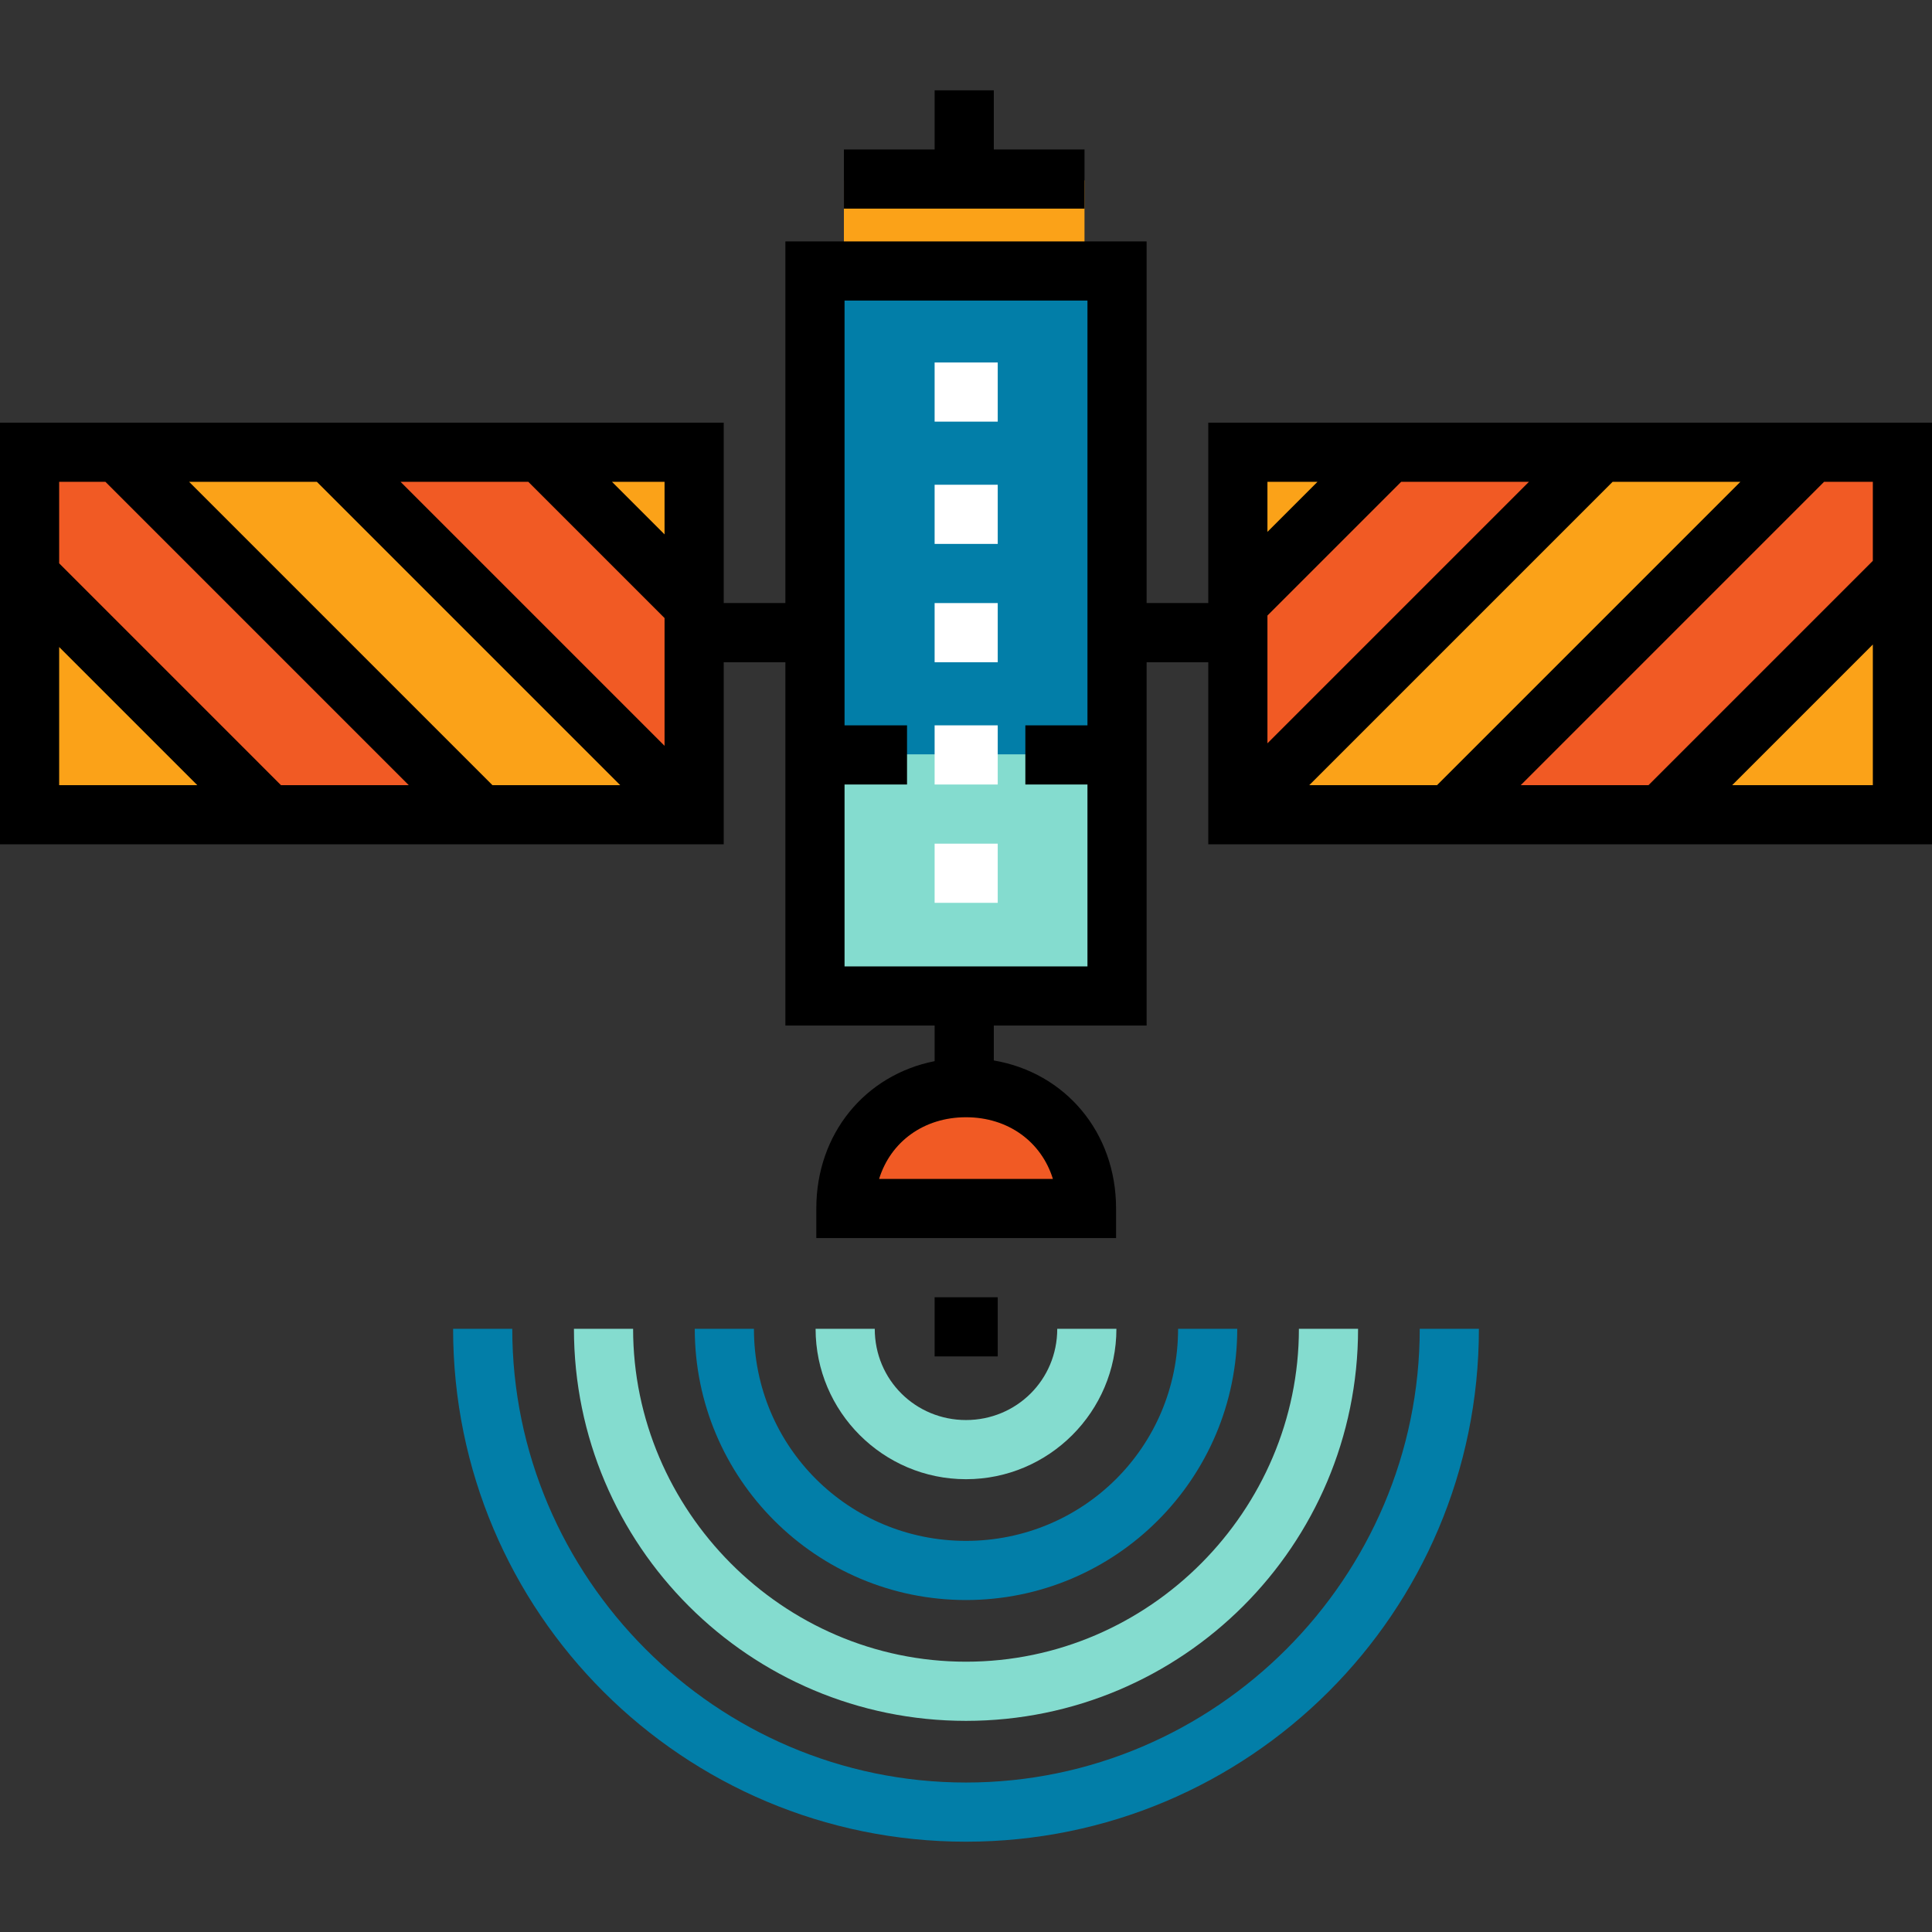 <?xml version="1.0" encoding="iso-8859-1"?>
<!-- Generator: Adobe Illustrator 19.0.0, SVG Export Plug-In . SVG Version: 6.00 Build 0)  -->
<svg version="1.1" id="Layer_1" xmlns="http://www.w3.org/2000/svg" xmlns:xlink="http://www.w3.org/1999/xlink" x="0px" y="0px"
	 viewBox="0 0 512 512" style="enable-background:new 0 0 512 512;" xml:space="preserve">
<rect x="0" y="0" width="512" height="512" fill="#333333" stroke="none"/>
<path style="fill:#F15A24;" d="M288.021,320.787c0-18.815-14.336-32.021-32.021-32.021c-17.685,0-32.021,13.206-32.021,32.021
	H288.021z"/>
<rect x="223.644" y="47.804" style="fill:#FBA218;" width="63.761" height="24.016"/>
<rect x="215.972" y="71.82" style="fill:#027EA8;" width="80.057" height="192.129"/>
<rect x="215.972" y="199.906" style="fill:#84DCCF;" width="80.057" height="64.043"/>
<rect x="328.045" y="119.85" style="fill:#FBA218;" width="176.116" height="96.059"/>
<polygon style="fill:#F15A24;" points="328.047,215.913 424.109,119.851 368.073,119.851 328.047,159.877 "/>
<rect x="7.839" y="119.85" style="fill:#FBA218;" width="176.116" height="96.059"/>
<g>
	<polygon style="fill:#F15A24;" points="71.88,215.913 7.839,151.872 7.839,119.851 31.854,119.851 119.911,215.913 	"/>
	<polygon style="fill:#F15A24;" points="183.953,215.913 119.911,151.872 87.891,119.851 143.927,119.851 183.953,159.877 	"/>
	<polygon style="fill:#F15A24;" points="440.12,215.913 504.162,151.872 504.162,119.851 480.146,119.851 392.089,215.913 	"/>
</g>
<g>
	<rect x="247.685" y="96.059" style="fill:#FFFFFF;" width="16.724" height="15.679"/>
	<rect x="247.685" y="128.463" style="fill:#FFFFFF;" width="16.724" height="15.679"/>
	<rect x="247.685" y="159.82" style="fill:#FFFFFF;" width="16.724" height="15.679"/>
	<rect x="247.685" y="192.223" style="fill:#FFFFFF;" width="16.724" height="15.679"/>
	<rect x="247.685" y="223.581" style="fill:#FFFFFF;" width="16.724" height="15.679"/>
</g>
<rect x="247.685" y="343.786" width="16.724" height="15.679"/>
<path style="fill:#84DCCF;" d="M256,392.004c-21.979,0-39.86-17.91-39.86-39.86h15.679c0,13.588,10.848,24.181,24.181,24.181
	c13.333,0,24.181-10.593,24.181-24.181h15.679C295.86,374.096,277.979,392.004,256,392.004z"/>
<path style="fill:#027EA8;" d="M256,424.026c-39.635,0-71.88-32.162-71.88-71.882h15.679c0,31.358,25.212,56.203,56.202,56.203
	c30.991,0,56.203-24.845,56.203-56.203h15.679C327.882,391.865,295.635,424.026,256,424.026z"/>
<path style="fill:#84DCCF;" d="M256,456.046c-57.291,0-103.901-46.412-103.901-103.901h15.679c0,48.082,39.576,88.222,88.222,88.222
	s88.222-40.14,88.222-88.222h15.679C359.901,409.635,313.292,456.046,256,456.046z"/>
<path style="fill:#027EA8;" d="M256,488.068c-74.948,0-135.923-60.664-135.923-135.923h15.679
	c0,65.851,53.941,120.244,120.244,120.244s120.244-54.392,120.244-120.244h15.679C391.923,427.404,330.948,488.068,256,488.068z"/>
<polygon points="263.367,39.611 263.367,23.932 247.688,23.932 247.688,39.611 223.647,39.611 223.647,55.29 287.408,55.29 
	287.408,39.611 "/>
<path d="M320.207,112.011v47.805h-16.342V63.98h-95.731v95.837h-16.342v-47.805H0v111.742h191.793v-48.258h16.342v96.288h39.554
	v9.43c-18.406,3.64-31.358,19.214-31.358,39.05v7.839h79.44v-7.839c0-20.208-13.445-35.985-32.403-39.234v-9.246h40.499v-96.288
	h16.342v48.258H512V112.011H320.207z M15.679,208.074v-36.609l36.609,36.609H15.679z M74.462,208.074l-58.783-58.784V127.69H27.94
	l80.384,80.384H74.462z M130.5,208.074L50.116,127.69h33.861l80.384,80.384H130.5z M176.114,197.654l-69.962-69.963h33.861
	l36.101,36.101V197.654z M176.114,141.616l-13.926-13.926h13.926V141.616z M279.028,312.425h-46.056
	c3.035-9.809,11.798-16.342,23.028-16.342C267.23,296.084,275.993,302.617,279.028,312.425z M288.187,192.219h-16.458v15.679h16.458
	v48.206h-64.373v-48.206h16.558v-15.679h-16.558V79.659h64.373V192.219z M496.321,148.625l-59.45,59.45h-33.86l80.383-80.384h12.928
	L496.321,148.625L496.321,148.625z M335.886,163.124l35.434-35.434h33.862l-69.297,69.297V163.124z M427.358,127.69h33.861
	l-80.383,80.384h-33.862L427.358,127.69z M349.145,127.69l-13.26,13.26v-13.26H349.145z M459.046,208.074l37.275-37.275v37.275
	H459.046z"/>
<g>
</g>
<g>
</g>
<g>
</g>
<g>
</g>
<g>
</g>
<g>
</g>
<g>
</g>
<g>
</g>
<g>
</g>
<g>
</g>
<g>
</g>
<g>
</g>
<g>
</g>
<g>
</g>
<g>
</g>
</svg>
